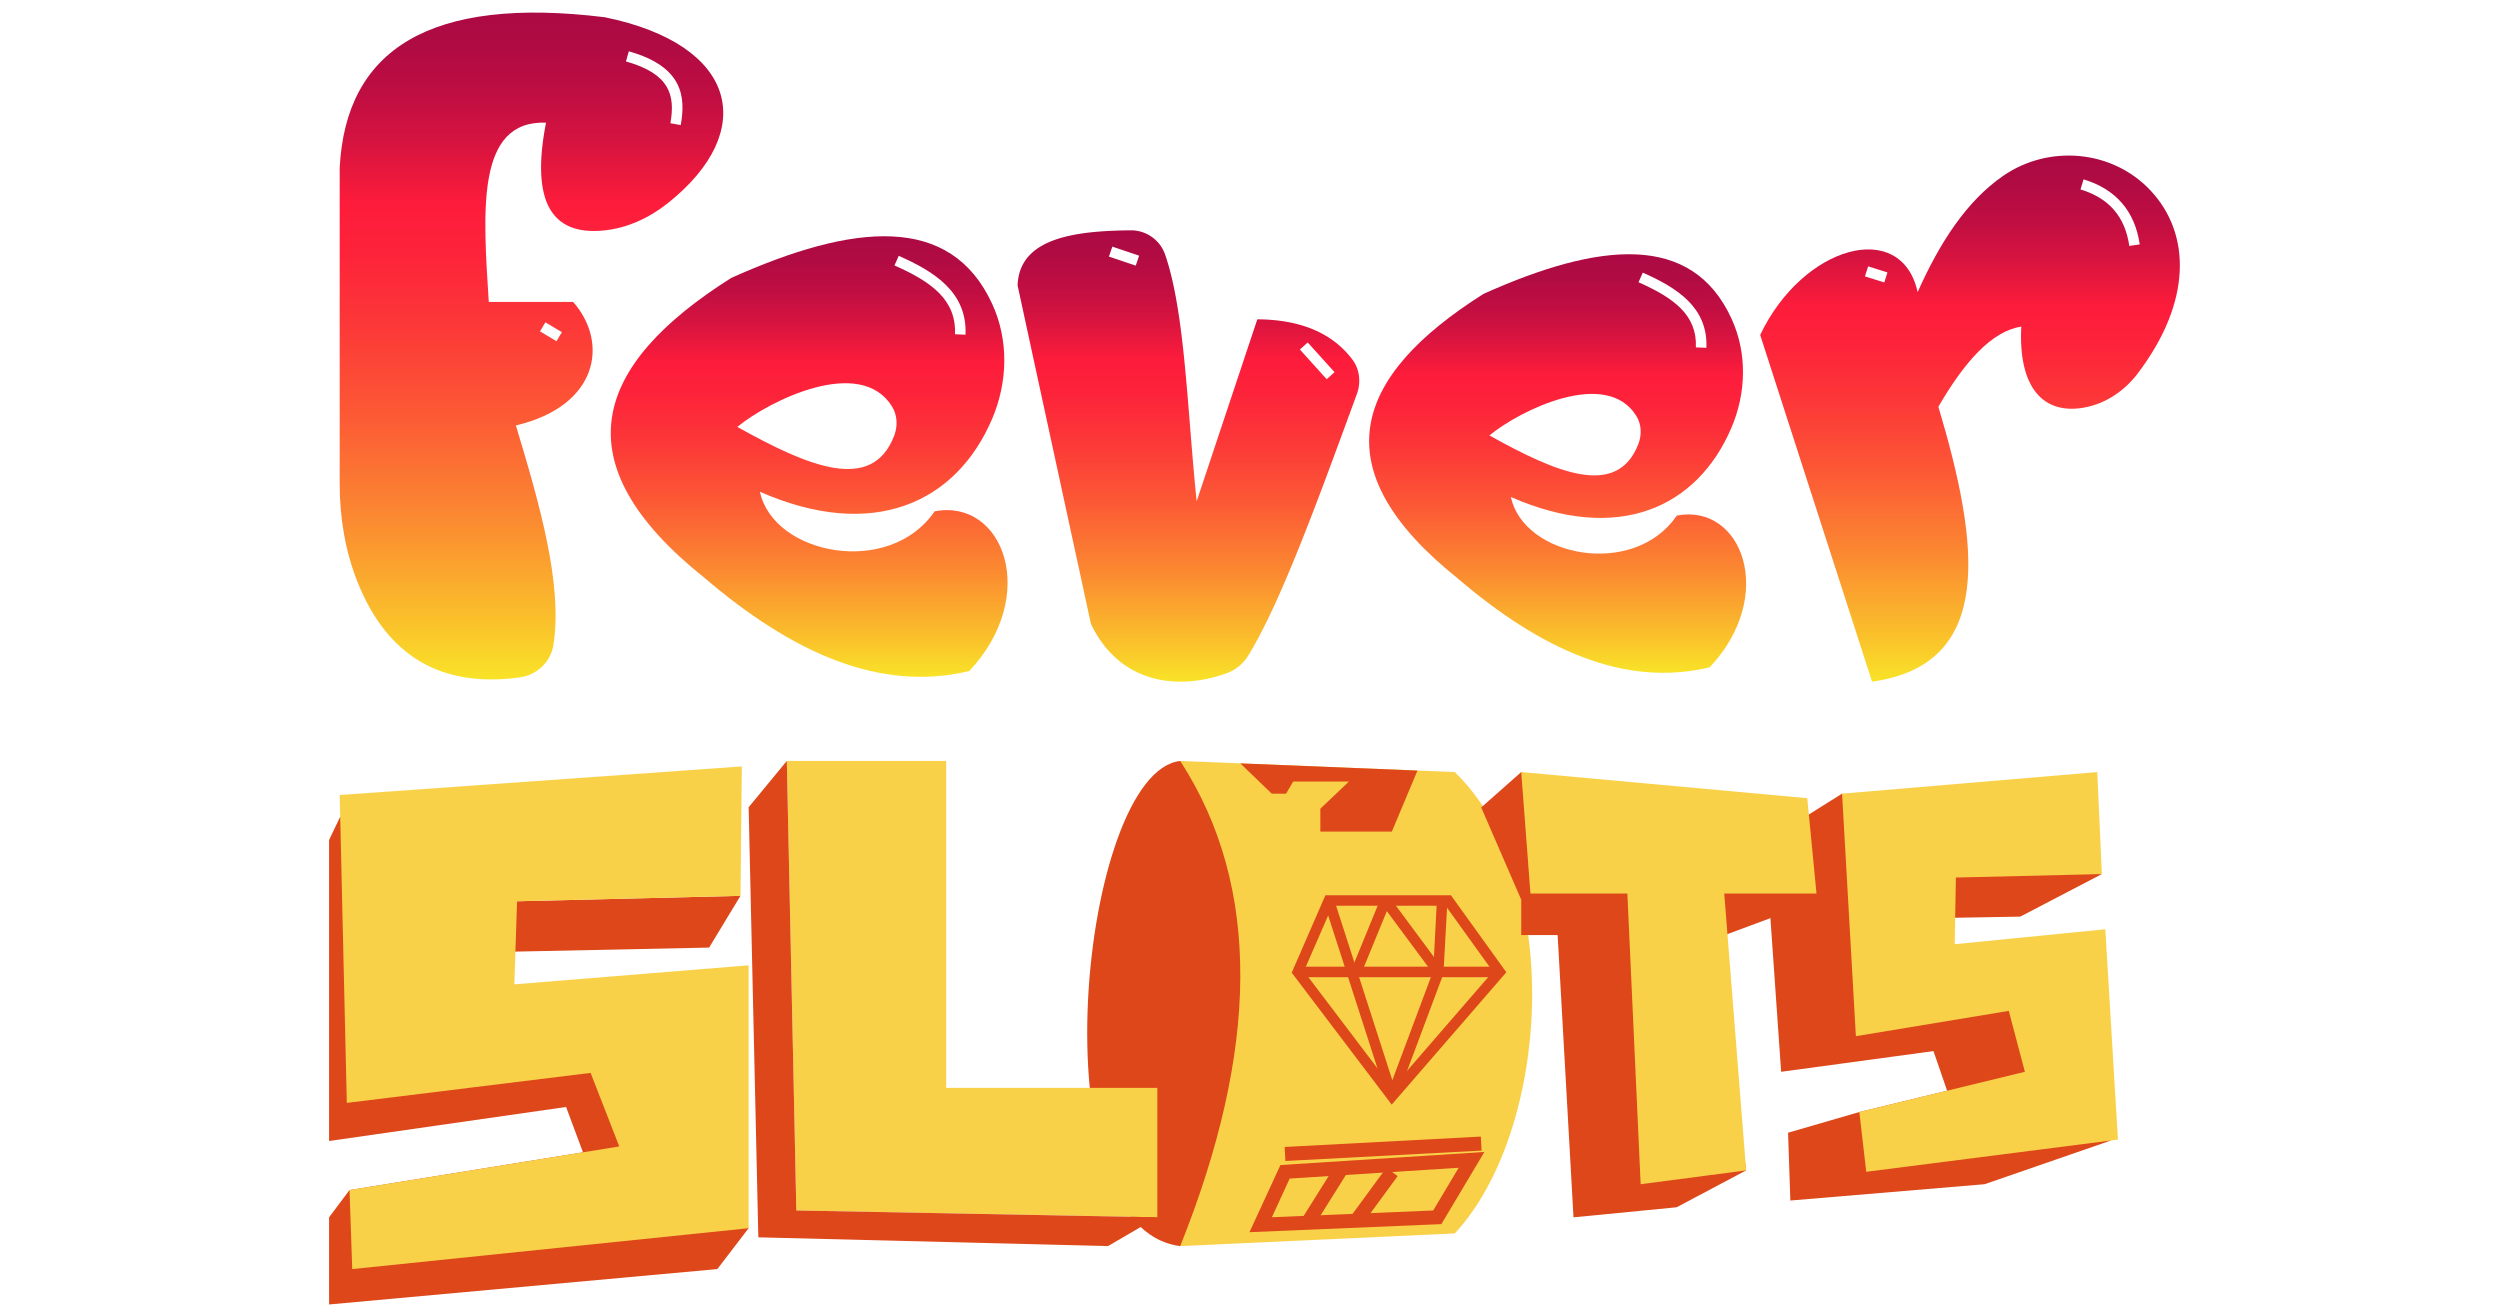 <svg xmlns="http://www.w3.org/2000/svg" id="Layer_2" viewBox="0 0 570 300"><style>.st0{fill:#dd471a}.st1{fill:#f8d149}</style><switch><g><path class="st0" d="M269.09 173.5c-22.82 2.53-33.25 106.41 0 110.61 24.13-12.68 24.78-106.25 0-110.61z"/><path class="st1" d="M331.69 176.03l-62.6-2.53c18.71 28.87 17.82 66.12 0 110.61l62.6-2.89c21.52-23.15 25.43-80.53 0-105.19z"/><path class="st0" d="M317.34 189.6l5.84-13.91-40.39-1.64 7.17 6.9h3.26l1.63-2.76h12.71l-6.52 6.19v5.22zm143.28 19.39l18.6-9.7-59.23-18.34-17.55 11.01 3.66 52.41 34.73-4.72 3.11 9.03-20.01 4.86-16.25 4.72.52 15.46 44.29-3.72 28.76-9.95-12.51-32.71-29.35-8.39 6.39-9.7z"/><path class="st1" d="M479.22 199.29l-1.04-23.26-58.19 4.92 3.15 55.3 34.86-5.77 3.67 13.89-37.74 9.17 1.57 13.63 57.39-7.34-2.88-47.96-34.33 3.41.26-15.2z"/><path class="st0" d="M161.68 216.05l7.15-11.8-50.94 1.24-40.33-19.26-2.53 5.28v68.64l54.04-7.76 3.85 10.34-53.23 8.6-4.66 6.22v19.87l88.52-8.07 7.14-9.32-27.33-47.99-36.96-6.52 11.12-8.55z"/><linearGradient x1="184.492" x2="184.492" y1="154.307" gradientUnits="userSpaceOnUse" y2="53.851" id="SVGID_1_"><stop offset="0" stop-color="#f9e328"/><stop offset=".081" stop-color="#fac32b"/><stop offset=".246" stop-color="#fb8831"/><stop offset=".397" stop-color="#fc5935"/><stop offset=".53" stop-color="#fc3838"/><stop offset=".64" stop-color="#fd233a"/><stop offset=".714" stop-color="#fd1c3b"/><stop offset=".722" stop-color="#f91b3b"/><stop offset=".8" stop-color="#d8143f"/><stop offset=".874" stop-color="#c00e42"/><stop offset=".943" stop-color="#b10b43"/><stop offset="1" stop-color="#ac0a44"/></linearGradient><path d="M213.1 116.58c-10.3 15.11-36.75 9.96-39.84-4.46 25.75 11.32 44.73 2.59 52.93-16.58 3.59-8.39 3.84-17.96.03-26.25-9.48-20.62-31.61-18.43-59.48-5.93-31.48 19.86-39.02 42.1-6.18 68.34 19.86 16.97 39.94 26.24 60.44 21.29 16.14-17.18 7.78-39.41-7.9-36.41zm-8.19-58.25c8.15 3.61 15.63 8.28 15.23 17.98l-2.4-.1c.32-7.81-5.28-11.92-13.8-15.69l.97-2.19zm-1.52 34.36c1.22 1.97 1.32 4.46.49 6.63-5.06 13.29-19.79 6.93-35.77-1.98 7.31-6.03 28.09-16.3 35.28-4.65z" fill="url(#SVGID_1_)"/><linearGradient x1="355.143" x2="355.143" y1="153.395" gradientUnits="userSpaceOnUse" y2="57.962" id="SVGID_2_"><stop offset="0" stop-color="#f9e328"/><stop offset=".081" stop-color="#fac32b"/><stop offset=".246" stop-color="#fb8831"/><stop offset=".397" stop-color="#fc5935"/><stop offset=".53" stop-color="#fc3838"/><stop offset=".64" stop-color="#fd233a"/><stop offset=".714" stop-color="#fd1c3b"/><stop offset=".722" stop-color="#f91b3b"/><stop offset=".8" stop-color="#d8143f"/><stop offset=".874" stop-color="#c00e42"/><stop offset=".943" stop-color="#b10b43"/><stop offset="1" stop-color="#ac0a44"/></linearGradient><path d="M382.32 117.55c-9.79 14.36-34.91 9.46-37.85-4.24 24.46 10.75 42.5 2.46 50.28-15.75 3.41-7.97 3.65-17.06.02-24.94-9-19.59-30.03-17.51-56.5-5.63-29.91 18.87-37.07 39.99-5.87 64.92 18.86 16.12 37.94 24.93 57.42 20.23 15.34-16.32 7.4-37.43-7.5-34.59zm-7.76-55.39c7.76 3.44 14.88 7.89 14.5 17.14l-2.4-.1c.3-7.38-5.01-11.27-13.08-14.85l.98-2.19zm-1.46 32.7c1.16 1.88 1.25 4.24.47 6.3-4.81 12.62-18.8 6.58-33.98-1.88 6.93-5.73 26.68-15.49 33.51-4.42z" fill="url(#SVGID_2_)"/><linearGradient x1="270.954" x2="270.954" y1="155.424" gradientUnits="userSpaceOnUse" y2="52.507" id="SVGID_3_"><stop offset="0" stop-color="#f9e328"/><stop offset=".081" stop-color="#fac32b"/><stop offset=".246" stop-color="#fb8831"/><stop offset=".397" stop-color="#fc5935"/><stop offset=".53" stop-color="#fc3838"/><stop offset=".64" stop-color="#fd233a"/><stop offset=".714" stop-color="#fd1c3b"/><stop offset=".722" stop-color="#f91b3b"/><stop offset=".8" stop-color="#d8143f"/><stop offset=".874" stop-color="#c00e42"/><stop offset=".943" stop-color="#b10b43"/><stop offset="1" stop-color="#ac0a44"/></linearGradient><path d="M308.31 81.93c-4.7-6.18-12.05-9.06-21.64-9.13l-13.83 41.48c-2.21-21.4-2.65-43.07-7.2-56.25-1.15-3.34-4.35-5.56-7.88-5.52-12.89.13-25.37 1.79-25.75 12.57l16.72 77.17c6.44 13.47 19.54 15.3 30.82 11.3a9.73 9.73 0 005.06-4.09c7.54-12.29 16.18-36.28 24.76-59.63.96-2.64.65-5.65-1.06-7.9zm-49.36-21.37l-6.11-2.06.77-2.27 6.11 2.06-.77 2.27zm43.54 25.9l-6.11-6.77 1.78-1.61 6.11 6.77-1.78 1.61z" fill="url(#SVGID_3_)"/><linearGradient x1="449.164" x2="449.164" y1="155.424" gradientUnits="userSpaceOnUse" y2="35.466" id="SVGID_4_"><stop offset="0" stop-color="#f9e328"/><stop offset=".081" stop-color="#fac32b"/><stop offset=".246" stop-color="#fb8831"/><stop offset=".397" stop-color="#fc5935"/><stop offset=".53" stop-color="#fc3838"/><stop offset=".64" stop-color="#fd233a"/><stop offset=".714" stop-color="#fd1c3b"/><stop offset=".722" stop-color="#f91b3b"/><stop offset=".8" stop-color="#d8143f"/><stop offset=".874" stop-color="#c00e42"/><stop offset=".943" stop-color="#b10b43"/><stop offset="1" stop-color="#ac0a44"/></linearGradient><path d="M490.28 43.39c-8.68-9.22-23.11-10.49-33.54-3.31-8.39 5.78-14.49 15.26-19.52 26.52-3.68-16.84-26.14-10.71-35.9 9.76l25.51 79.06c27.99-3.9 24.55-31.07 15.12-62.68 5.95-10.26 12.17-17.25 18.9-18.27-.7 13.84 4.95 20.12 14.28 18.47 4.9-.87 9.22-3.78 12.23-7.74 12.37-16.27 12.29-31.85 2.92-41.81zM429.62 64.4l-4.41-1.38.72-2.29 4.41 1.38-.72 2.29zm55.86-8.33c-.98-6.7-4.63-10.91-11.13-12.88l.7-2.3c7.38 2.24 11.69 7.23 12.81 14.83l-2.38.35z" fill="url(#SVGID_4_)"/><linearGradient x1="121.173" x2="121.173" y1="154.911" gradientUnits="userSpaceOnUse" y2="2.872" id="SVGID_5_"><stop offset="0" stop-color="#f9e328"/><stop offset=".081" stop-color="#fac32b"/><stop offset=".246" stop-color="#fb8831"/><stop offset=".397" stop-color="#fc5935"/><stop offset=".53" stop-color="#fc3838"/><stop offset=".64" stop-color="#fd233a"/><stop offset=".714" stop-color="#fd1c3b"/><stop offset=".722" stop-color="#f91b3b"/><stop offset=".8" stop-color="#d8143f"/><stop offset=".874" stop-color="#c00e42"/><stop offset=".943" stop-color="#b10b43"/><stop offset="1" stop-color="#ac0a44"/></linearGradient><path d="M137.89 3.93C98.16-.96 78.83 11.17 77.45 38.27v72.04c0 7.68 1.25 15.35 4.1 22.47 6.77 16.88 19.09 24.11 36.97 21.67 3.86-.53 7.02-3.48 7.64-7.32 2.19-13.54-2.97-31.71-8.54-50.13 18.89-4.46 21.2-18.94 13.05-28.16h-19.23c-1.28-20.47-3.01-41.47 13.05-40.87-3.54 18.21 1.38 25.7 13.07 24.59 5.41-.51 10.48-2.87 14.73-6.26 20.68-16.47 15.95-36.16-14.4-42.37zm-13.54 69.56l3.76 2.25-1.23 2.06-3.76-2.25 1.23-2.06zm30.86-44.97l-2.36-.42c1.14-6.42-.15-11.28-10.13-14.09l.65-2.31c12.45 3.51 12.97 10.47 11.84 16.82z" fill="url(#SVGID_5_)"/><path class="st1" d="M169.14 174.74l-91.69 6.52 1.62 70.2 55.59-6.84 6.53 16.77-61.5 9.94.62 18.02 90.38-9.32v-59.94l-53.42 4.34.62-18.94 50.94-1.24zm46.59-1.24h-36.34l2.17 102.49 82.31 1.56v-29.51h-48.14z"/><path class="st0" d="M252.62 284.11l-79.72-2-2.21-98.06 8.7-10.55 2.17 102.49 82.31 1.56zm161.54-80.38l-10.52 5.61-12.27 4.56 6.75 52.95-15.86 8.41-23.5 2.29-3.62-64.35h-8.3v-8.07l-9.12-21.03 9.12-8.07z"/><path class="st1" d="M414.16 203.73h-21.03l4.99 63.12-24.05 3.15-3.03-66.27h-22.1l-2.1-27.7 65.22 5.96z"/><path class="st0" transform="rotate(-3.032 315.382 262.042)" d="M292.96 260.32h44.79v3.2h-44.79z"/><path class="st0" d="M284.88 280.94l7.06-15.31 46.5-2.98-9.81 16.45-43.75 1.84zm9.17-12.23l-4.06 8.82 36.78-1.54 5.81-9.74-38.53 2.46z"/><path class="st0" transform="rotate(-53.778 313.317 272.76)" d="M306.38 271.15h13.82v3.2h-13.82z"/><path class="st0" transform="rotate(-57.92 302.057 272.574)" d="M294.69 270.96h14.69v3.2h-14.69z"/><path class="st0" d="M317.31 251.85l-22.8-30.08 7.68-17.65h28.62l12.63 17.56-26.13 30.17zm-20.03-30.41l20.16 26.6 22.96-26.51-10.8-15.02h-25.82l-6.5 14.93z"/><path class="st0" d="M295.9 220.4h46.03v2.4H295.9z"/><path class="st0" d="M317.43 249.52h-.05c-.86-.02-1.59-.56-1.85-1.38l-13.69-42.46 2.28-.74 13.33 41.35 9.33-24.94.83-16.1 2.4.12-.91 16.65-9.8 26.2c-.3.8-1.03 1.3-1.87 1.3z"/><path class="st0" d="M327.01 222.32l-10.81-14.58-5.88 14.32-2.22-.91 6.49-15.81c.2-.5.66-.85 1.2-.91.53-.07 1.06.16 1.38.59l11.77 15.87-1.93 1.43z"/></g></switch></svg>
